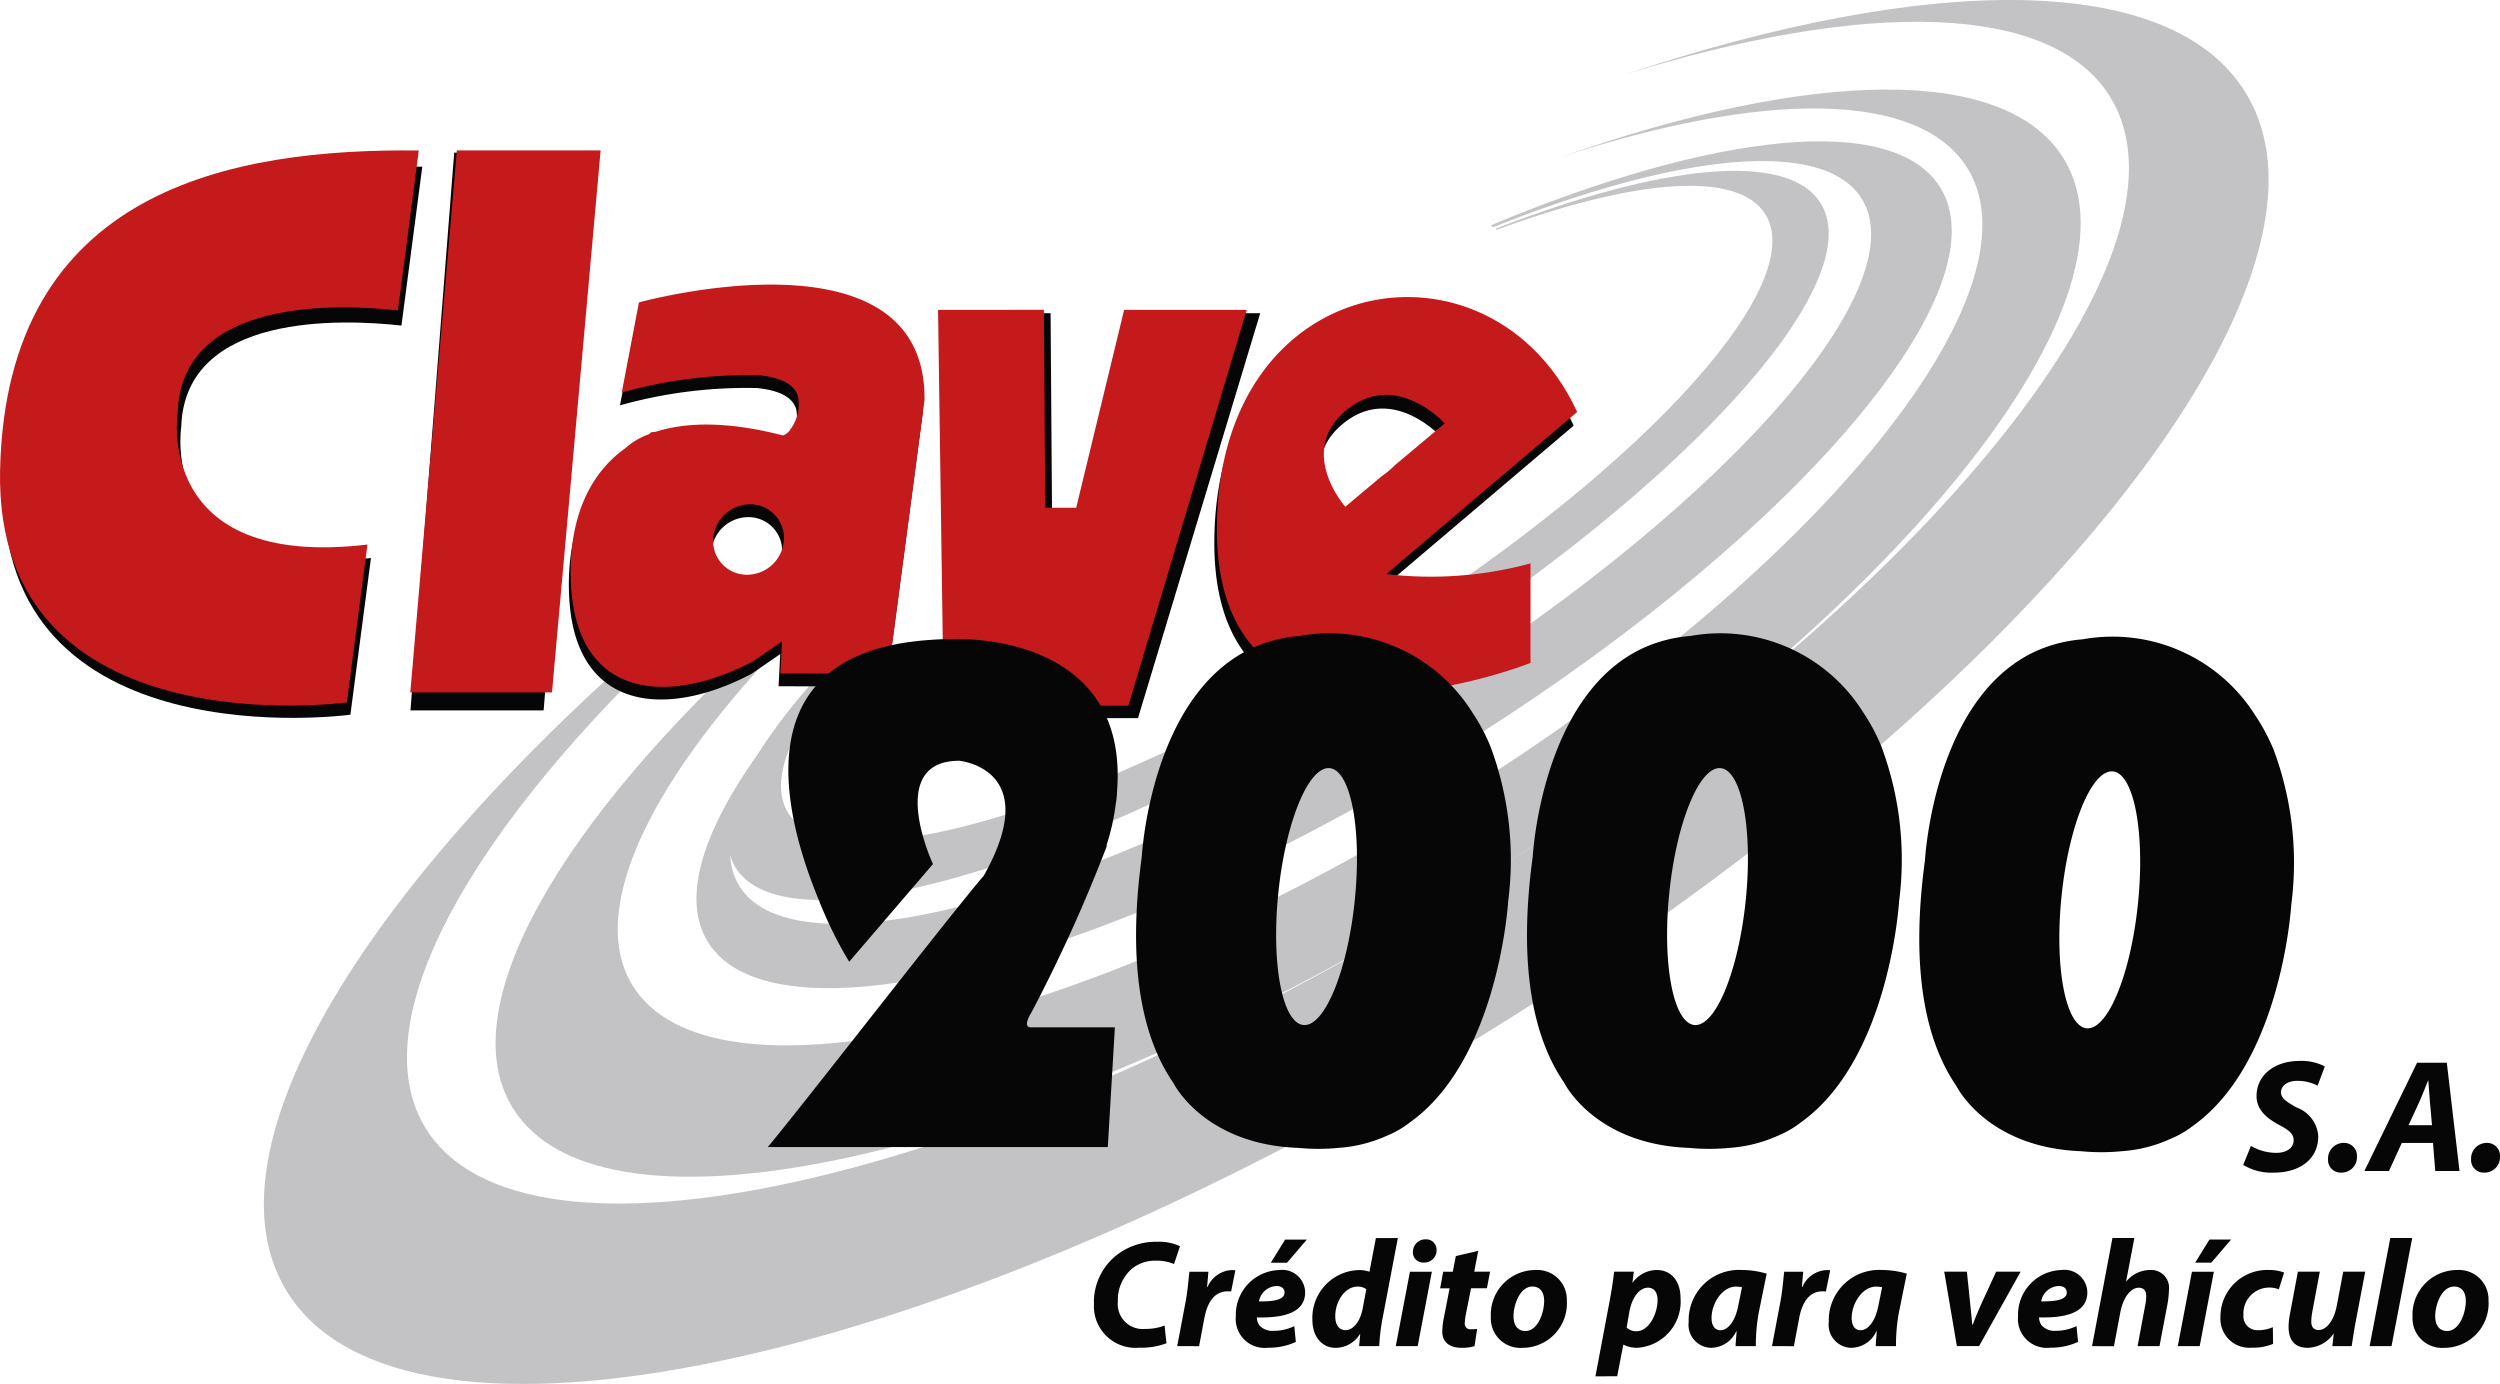 <svg xmlns="http://www.w3.org/2000/svg" width="141.156" height="78.143" viewBox="0 0 141.156 78.143"><g transform="translate(-196.757 -176.179)"><path d="M349.055,181.423c-4.186-6.844-17.826-6.773-35.033-1.045,13.557-4.208,24.1-4.088,27.391,1.3,5.513,9.013-11.315,29.345-37.586,45.413s-52.036,21.787-57.549,12.774c-3.658-5.981,2.524-16.946,14.772-28.341l-.61-.464c-17.54,14.9-26.877,30.037-22,38.016,6.6,10.793,36.714,4.4,67.258-14.285S355.656,192.215,349.055,181.423Z" transform="translate(-25.497)" fill="#c3c3c5"/><path d="M361.156,193.8c-3.273-5.351-14.359-5.021-28.33-.113,11.314-3.71,20.193-3.765,22.905.67,4.377,7.156-8.952,23.279-29.77,36.012s-41.243,17.254-45.619,10.1c-2.636-4.309,1.159-11.871,9.135-19.985l0,0-1.386.027c-11.871,10.774-17.963,21.236-14.52,26.865,5.057,8.268,28.764,2.978,52.951-11.815S366.213,202.072,361.156,193.8Z" transform="translate(-47.875 -8.66)" fill="#c3c3c5"/><path d="M373.611,200.44c-2.619-4.283-12.8-3.142-25.4,2.122l.145.1c10.467-4.177,18.7-5.054,20.82-1.586,3.164,5.174-8.461,18.047-25.967,28.755s-34.262,15.192-37.426,10.019c-1.575-2.576.521-7.06,5.179-12.235l-.068-.07c-6.07,6.452-8.885,12.2-6.888,15.462,3.675,6.008,22.234,1.349,41.454-10.406S377.286,206.448,373.611,200.44Z" transform="translate(-67.29 -13.657)" fill="#c3c3c5"/><path d="M369.857,204.173c-1.831-2.993-9.018-2.212-18.373,1.428l.077.055c7.762-2.859,13.631-3.381,15.173-.859,2.555,4.178-7.73,15.122-22.972,24.445s-29.67,13.493-32.226,9.316c-1.034-1.69.034-4.486,2.681-7.835l-.445-.458c-4.534,4.883-6.626,9.063-5.2,11.393,2.872,4.695,18.919.11,35.843-10.241S372.729,208.868,369.857,204.173Z" transform="translate(-70.291 -16.505)" fill="#c3c3c5"/><path d="M262.056,199.552l-2.469,31.49h7.519l2.581-31.49Z" transform="translate(-39.654 -14.752)" fill="#060607"/><path d="M262.19,199.2l-2.627,30.605h8l2.746-30.605Z" transform="translate(-39.639 -14.53)" fill="#c51a1c"/><path d="M207.33,216.39c.2-6.5,9.167-6.094,12.434-5.732l1.177-8.97c-10.506-.118-23.281,2.134-23.64,17.9s19.58,13.042,19.58,13.042l1.161-8.849C205.937,225.2,207.33,216.39,207.33,216.39Z" transform="translate(-0.34 -16.097)" fill="#060607"/><path d="M206.791,214.01c.2-6.541,9.167-6.137,12.434-5.772l1.177-9.032c-10.507-.12-23.282,2.149-23.64,18.028s19.58,13.133,19.58,13.133l1.161-8.911C205.4,222.883,206.791,214.01,206.791,214.01Z" transform="translate(0 -14.53)" fill="#c51a1c"/><path d="M340.869,224.12l.329,22.862h10.768l6.9-22.862h-7.151l-2.795,11.431h-1.808l-.082-11.431Z" transform="translate(-90.954 -30.257)" fill="#060607"/><path d="M340.346,223.6l.318,22.349h10.427l6.686-22.349h-6.925l-2.706,11.174H346.4l-.08-11.174Z" transform="translate(-90.624 -29.927)" fill="#c51a1c"/><g transform="translate(228.87 192.248)"><path d="M301.754,243.675l2.048-15.451c.111-10-16.126-5.511-16.126-5.511l-.968,5.088a26.4,26.4,0,0,1,7.752-.977c1.134.118,1.991.464,2.2,1.2a2.364,2.364,0,0,1-.45,1.88l.025.033-.042-.006,0,.005a.81.81,0,0,1-.389.287c-3.452-.9-5.761-.74-7.161-.285-.095.025-.184-.049-.268-.049h-.007a.432.432,0,0,1-.158.205,3.627,3.627,0,0,0-1.307.819c-1.366.961-3.181,3.079-3.077,7.352.165,6.807,5.41,7.273,10.3,4.7l1.631-1.121-.095,1.817Zm-8.218-5.6a1.9,1.9,0,0,1-1.64-2.221,2.094,2.094,0,0,1,2.3-1.728,1.9,1.9,0,0,1,1.64,2.221A2.094,2.094,0,0,1,293.535,238.076Z" transform="translate(-283.816 -220.982)" fill="#060607"/><path d="M302.032,241.711l2.048-15.451c.11-10-16.126-5.511-16.126-5.511l-.968,5.088a26.378,26.378,0,0,1,7.752-.976c1.134.118,1.991.463,2.2,1.2a2.365,2.365,0,0,1-.45,1.88l.025.033-.042-.006,0,.005a.811.811,0,0,1-.389.287c-3.452-.9-5.761-.667-7.161-.212a1,1,0,0,1-.267.024h-.008a.468.468,0,0,1-.158.132,3.95,3.95,0,0,0-1.307.783c-1.366.961-3.181,3.061-3.077,7.334.165,6.807,5.409,7.264,10.3,4.692l1.631-1.126-.095,1.815Zm-8.218-5.6a1.9,1.9,0,0,1-1.64-2.221,2.094,2.094,0,0,1,2.3-1.728,1.9,1.9,0,0,1,1.64,2.221A2.094,2.094,0,0,1,293.814,236.112Z" transform="translate(-283.992 -219.743)" fill="#c51a1c"/></g><g transform="translate(258.523 246.081)"><path d="M368.3,371.994a3.969,3.969,0,0,1-1.531.249,2.349,2.349,0,0,1-2.563-2.459,3.377,3.377,0,0,1,1.462-2.9,3.62,3.62,0,0,1,2.132-.62,2.75,2.75,0,0,1,1.264.25l-.335,1.006a2.571,2.571,0,0,0-1.049-.189,2.072,2.072,0,0,0-1.324.447,2.348,2.348,0,0,0-.8,1.866,1.407,1.407,0,0,0,1.539,1.54,3.028,3.028,0,0,0,1.1-.19Z" transform="translate(-364.205 -366.052)" fill="#060607"/><path d="M376.953,374.879l.473-2.5c.121-.637.172-1.342.215-1.7h1.075c-.025.284-.051.568-.077.86h.026a1.571,1.571,0,0,1,1.341-.955,2.034,2.034,0,0,1,.232.009l-.241,1.2a1.486,1.486,0,0,0-.2-.008c-.791,0-1.161.7-1.315,1.53l-.293,1.565Z" transform="translate(-372.251 -368.774)" fill="#060607"/><path d="M389.313,371.7a3.613,3.613,0,0,1-1.565.326,1.631,1.631,0,0,1-1.823-1.771,2.527,2.527,0,0,1,2.451-2.614,1.291,1.291,0,0,1,1.462,1.256c0,1.075-1.041,1.461-2.726,1.419a.83.83,0,0,0,.129.43.972.972,0,0,0,.808.327,2.638,2.638,0,0,0,1.178-.267Zm-1.092-3.156a1.044,1.044,0,0,0-.989.868c.963.009,1.444-.129,1.444-.507C388.677,368.688,388.505,368.541,388.221,368.541Zm1.711-2.622-1.118,1.307H387.9l.808-1.307Z" transform="translate(-377.913 -365.833)" fill="#060607"/><path d="M402.471,365.685l-.851,4.471a11.22,11.22,0,0,0-.2,1.634h-1.135l.06-.679h-.017a1.615,1.615,0,0,1-1.376.774c-.713,0-1.307-.568-1.307-1.591a2.7,2.7,0,0,1,2.648-2.8,1.723,1.723,0,0,1,.576.095l.361-1.9Zm-1.78,2.889a.829.829,0,0,0-.49-.146c-.739,0-1.264.86-1.264,1.668,0,.508.224.791.585.791s.791-.378.954-1.178Z" transform="translate(-385.311 -365.685)" fill="#060607"/><path d="M410.4,371.908l.8-4.2h1.238l-.8,4.2Zm.971-5.331a.7.7,0,0,1,.714-.7.584.584,0,0,1,.619.61.686.686,0,0,1-.731.7A.573.573,0,0,1,411.367,366.577Z" transform="translate(-393.358 -365.803)" fill="#060607"/><path d="M419.35,367.643l-.224,1.178h.894l-.18.937h-.895l-.284,1.427a3.108,3.108,0,0,0-.069.533.31.31,0,0,0,.353.353,2.392,2.392,0,0,0,.344-.017l-.146.971a2.433,2.433,0,0,1-.731.095c-.739,0-1.091-.378-1.091-.9a4.071,4.071,0,0,1,.086-.782l.327-1.677H417.2l.172-.937h.542l.172-.886Z" transform="translate(-397.652 -366.921)" fill="#060607"/><path d="M429.251,372.308a2.506,2.506,0,0,1-2.51,2.666,1.664,1.664,0,0,1-1.78-1.737,2.522,2.522,0,0,1,2.511-2.657A1.67,1.67,0,0,1,429.251,372.308Zm-3.01.9c0,.49.241.817.671.817.679,0,1.058-.989,1.058-1.711,0-.387-.163-.8-.662-.8C426.594,371.518,426.233,372.558,426.241,373.211Z" transform="translate(-402.55 -368.774)" fill="#060607"/><path d="M440.969,376.583l.808-4.283c.095-.5.2-1.2.249-1.625h1.11l-.078.61h.017a1.7,1.7,0,0,1,1.35-.705c.912,0,1.35.731,1.35,1.591a2.613,2.613,0,0,1-2.434,2.8,1.67,1.67,0,0,1-.782-.172h-.017l-.344,1.78Zm1.762-2.752a.8.8,0,0,0,.568.206c.662,0,1.178-.946,1.178-1.771,0-.335-.138-.688-.542-.688-.465,0-.895.525-1.049,1.35Z" transform="translate(-412.653 -368.774)" fill="#060607"/><path d="M457.9,374.879c.008-.249.034-.533.06-.834h-.026a1.586,1.586,0,0,1-1.41.928,1.3,1.3,0,0,1-1.273-1.462,2.839,2.839,0,0,1,3.01-2.932,5.012,5.012,0,0,1,1.393.207l-.447,2.2a10.171,10.171,0,0,0-.163,1.892Zm.361-3.328a1.908,1.908,0,0,0-.335-.034c-.8,0-1.384.98-1.384,1.763,0,.413.163.7.507.7.37,0,.826-.421,1.015-1.453Z" transform="translate(-421.67 -368.774)" fill="#060607"/><path d="M468,374.879l.473-2.5c.121-.637.172-1.342.215-1.7h1.075c-.025.284-.051.568-.077.86h.026a1.571,1.571,0,0,1,1.342-.955,2.027,2.027,0,0,1,.232.009l-.241,1.2a1.48,1.48,0,0,0-.2-.008c-.791,0-1.161.7-1.315,1.53l-.293,1.565Z" transform="translate(-429.715 -368.774)" fill="#060607"/><path d="M479.343,374.879c.008-.249.034-.533.06-.834h-.026a1.586,1.586,0,0,1-1.41.928,1.3,1.3,0,0,1-1.273-1.462,2.839,2.839,0,0,1,3.01-2.932,5.009,5.009,0,0,1,1.393.207l-.447,2.2a10.172,10.172,0,0,0-.163,1.892Zm.361-3.328a1.907,1.907,0,0,0-.335-.034c-.8,0-1.384.98-1.384,1.763,0,.413.163.7.507.7.37,0,.826-.421,1.015-1.453Z" transform="translate(-435.201 -368.774)" fill="#060607"/><path d="M495.64,370.837l.189,1.84c.043.516.094.834.112,1.143h.035c.1-.3.241-.619.464-1.135l.851-1.849h1.384l-2.347,4.2h-1.255l-.714-4.2Z" transform="translate(-446.35 -368.937)" fill="#060607"/><path d="M509.049,374.639a3.613,3.613,0,0,1-1.565.326,1.631,1.631,0,0,1-1.823-1.771,2.526,2.526,0,0,1,2.451-2.614,1.291,1.291,0,0,1,1.461,1.256c0,1.075-1.041,1.461-2.726,1.419a.83.83,0,0,0,.129.43.972.972,0,0,0,.808.327,2.638,2.638,0,0,0,1.178-.267Zm-1.092-3.156a1.044,1.044,0,0,0-.989.868c.963.009,1.444-.129,1.444-.507C508.413,371.629,508.241,371.483,507.957,371.483Z" transform="translate(-453.483 -368.774)" fill="#060607"/><path d="M516.988,371.79l1.152-6.105h1.238l-.464,2.433.017.009a1.745,1.745,0,0,1,1.341-.637,1.008,1.008,0,0,1,1.058,1.135,5.037,5.037,0,0,1-.077.756l-.456,2.408h-1.238l.429-2.3a2.567,2.567,0,0,0,.06-.525c0-.275-.12-.473-.429-.473-.43,0-.869.525-1.032,1.376l-.361,1.926Z" transform="translate(-460.632 -365.685)" fill="#060607"/><path d="M530.108,371.938l.8-4.2h1.238l-.8,4.2Zm3.01-6.019L532,367.226h-.911l.809-1.307Z" transform="translate(-468.912 -365.833)" fill="#060607"/><path d="M539.622,374.75a2.909,2.909,0,0,1-1.2.215,1.63,1.63,0,0,1-1.771-1.72,2.639,2.639,0,0,1,2.743-2.666,2.3,2.3,0,0,1,.851.146l-.3.946a1.425,1.425,0,0,0-.568-.1,1.459,1.459,0,0,0-1.427,1.539.788.788,0,0,0,.826.869,2.113,2.113,0,0,0,.834-.172Z" transform="translate(-473.045 -368.774)" fill="#060607"/><path d="M551.4,370.837l-.542,2.837c-.1.534-.163.989-.223,1.367h-1.092l.077-.688H549.6a1.829,1.829,0,0,1-1.453.783c-.671,0-1.075-.378-1.075-1.178a3.8,3.8,0,0,1,.086-.774l.439-2.347h1.238l-.422,2.253a3.355,3.355,0,0,0-.06.55c0,.275.1.49.422.49.421,0,.851-.508,1.014-1.35l.37-1.943Z" transform="translate(-479.619 -368.937)" fill="#060607"/><path d="M559.471,371.79l1.169-6.105h1.238l-1.169,6.105Z" transform="translate(-487.444 -365.685)" fill="#060607"/><path d="M570.333,372.308a2.506,2.506,0,0,1-2.51,2.666,1.664,1.664,0,0,1-1.78-1.737,2.522,2.522,0,0,1,2.511-2.657A1.67,1.67,0,0,1,570.333,372.308Zm-3.01.9c0,.49.241.817.671.817.679,0,1.057-.989,1.057-1.711,0-.387-.163-.8-.662-.8C567.676,371.518,567.315,372.558,567.323,373.211Z" transform="translate(-491.591 -368.774)" fill="#060607"/></g><g transform="translate(323.414 236.083)"><path d="M540.562,343.38a2.876,2.876,0,0,0,1.443.39c.508,0,.97-.236.97-.717,0-.345-.263-.572-.825-.862-.653-.354-1.27-.826-1.27-1.624,0-1.234,1.08-1.987,2.413-1.987a2.9,2.9,0,0,1,1.443.308l-.408,1.089a2.439,2.439,0,0,0-1.143-.272c-.608,0-.926.308-.926.644,0,.354.372.572.889.862a1.853,1.853,0,0,1,1.216,1.615c0,1.361-1.125,2.06-2.486,2.06a3.065,3.065,0,0,1-1.751-.436Z" transform="translate(-540.127 -338.581)" fill="#060607"/><path d="M553.114,352.049a.886.886,0,0,1,.88-.926.729.729,0,0,1,.753.771.87.87,0,0,1-.9.908A.71.71,0,0,1,553.114,352.049Z" transform="translate(-548.324 -346.497)" fill="#060607"/><path d="M560.786,343.378l-.726,1.588h-1.388l2.976-6.115h1.679l.717,6.115h-1.37l-.127-1.588Zm1.705-1-.118-1.316c-.027-.336-.063-.826-.09-1.2h-.018c-.155.372-.327.844-.49,1.2l-.608,1.316Z" transform="translate(-551.831 -338.751)" fill="#060607"/><path d="M575.006,352.049a.886.886,0,0,1,.88-.926.729.729,0,0,1,.753.771.87.87,0,0,1-.9.908A.71.71,0,0,1,575.006,352.049Z" transform="translate(-562.14 -346.497)" fill="#060607"/></g><path d="M450.5,279.546h0l-.005-.012a10.825,10.825,0,0,0-1-1.87,9.522,9.522,0,0,0-9.773-4.328,7.873,7.873,0,0,0-2.411.573l-.026.01h0c-5.962,2.514-6.461,11.881-6.461,11.881-.879,6.472.147,10.39,1.774,12.758h0s1.7,3.483,7.055,3.682l0,0a11.849,11.849,0,0,0,2.264,0,7.928,7.928,0,0,0,2.776-.7,5.412,5.412,0,0,0,1.261-.732h0c5.03-3.578,5.557-12.495,5.557-12.495A18.287,18.287,0,0,0,450.5,279.546ZM438.54,287.8c.416-4,1.718-7.136,2.907-7s1.816,3.5,1.4,7.5-1.718,7.136-2.907,7S438.124,291.8,438.54,287.8Z" transform="translate(-147.526 -61.248)" fill="#060607"/><path d="M510.542,280.057h0l-.006-.011a10.812,10.812,0,0,0-1-1.87,9.522,9.522,0,0,0-9.772-4.328,7.869,7.869,0,0,0-2.411.573l-.026.01h0c-5.962,2.514-6.461,11.881-6.461,11.881-.879,6.473.147,10.39,1.774,12.758h0s1.7,3.483,7.055,3.682l-.005,0a11.846,11.846,0,0,0,2.264,0,7.929,7.929,0,0,0,2.776-.7,5.412,5.412,0,0,0,1.261-.731h0c5.03-3.578,5.557-12.495,5.557-12.495A18.283,18.283,0,0,0,510.542,280.057Zm-11.962,8.251c.416-4,1.718-7.136,2.907-7s1.816,3.5,1.4,7.5-1.718,7.136-2.907,7S498.164,292.311,498.58,288.307Z" transform="translate(-185.419 -61.571)" fill="#060607"/><path d="M395.452,244.407l4.842-1.543v-4.092a21.61,21.61,0,0,1-8.193.6l.029,0,.13-.044-.079.018,10.745-9.121c-4.855-10.507-20.211-8.2-20.291,6.527-.056,10.287,8.607,9.93,13.849,8.78A14.132,14.132,0,0,0,395.452,244.407Zm-3.572-10.545-2.048,1.716s-2.758-3.115.047-5.442,5.567.736,5.567.736l-2.821,2.364A4.861,4.861,0,0,1,391.879,233.862Z" transform="translate(-117.314 -30.015)" fill="#060607"/><path d="M392.527,237.278s.038.006.04.01.007,0,.007,0l.016-.006.121-.044-.084.018,10.743-9.121c-4.855-10.507-20.261-8.2-20.34,6.527s17.706,7.641,17.706,7.641v-5.62A21.455,21.455,0,0,1,392.527,237.278Zm-.2-5.51-2.048,1.717s-2.758-3.115.048-5.442,5.567.736,5.567.736l-2.821,2.364A4.876,4.876,0,0,1,392.323,231.768Z" transform="translate(-117.563 -28.694)" fill="#c51a1c"/><path d="M390.656,279.546h0l-.005-.012a10.82,10.82,0,0,0-1-1.87,9.522,9.522,0,0,0-9.773-4.328,7.873,7.873,0,0,0-2.411.573l-.026.01h0c-5.962,2.514-6.461,11.881-6.461,11.881-.879,6.472.147,10.39,1.774,12.758h0s1.7,3.483,7.055,3.682l0,0a11.849,11.849,0,0,0,2.264,0,7.927,7.927,0,0,0,2.776-.7,5.4,5.4,0,0,0,1.261-.732h0c5.03-3.578,5.557-12.495,5.557-12.495A18.288,18.288,0,0,0,390.656,279.546ZM378.694,287.8c.416-4,1.718-7.136,2.907-7s1.816,3.5,1.4,7.5-1.718,7.136-2.907,7S378.278,291.8,378.694,287.8Z" transform="translate(-109.755 -61.248)" fill="#060607"/><path d="M333.929,283.287a4.21,4.21,0,0,0,.072-.7c.711-9.1-9.226-8.6-9.226-8.6-.476-.006-.924.012-1.351.047-10.5.715-8.328,9.663-6.284,14.63a23.314,23.314,0,0,0,1.576,3.27c.055.09.106.177.163.267l4.728-5.514s-2.714-5.82,1.478-5.832c0,0,4.834.432,1.357,6.551v-.024c-2.318,2.746-10.22,12.968-12.163,15.285h19.2l.4-6.76h-4.736c-.527,0,.024-.84.024-.84a86.324,86.324,0,0,0,4.281-9.461l-.059.067a12.146,12.146,0,0,0,.539-2.378Z" transform="translate(-74.173 -61.722)" fill="#060607"/></g></svg>